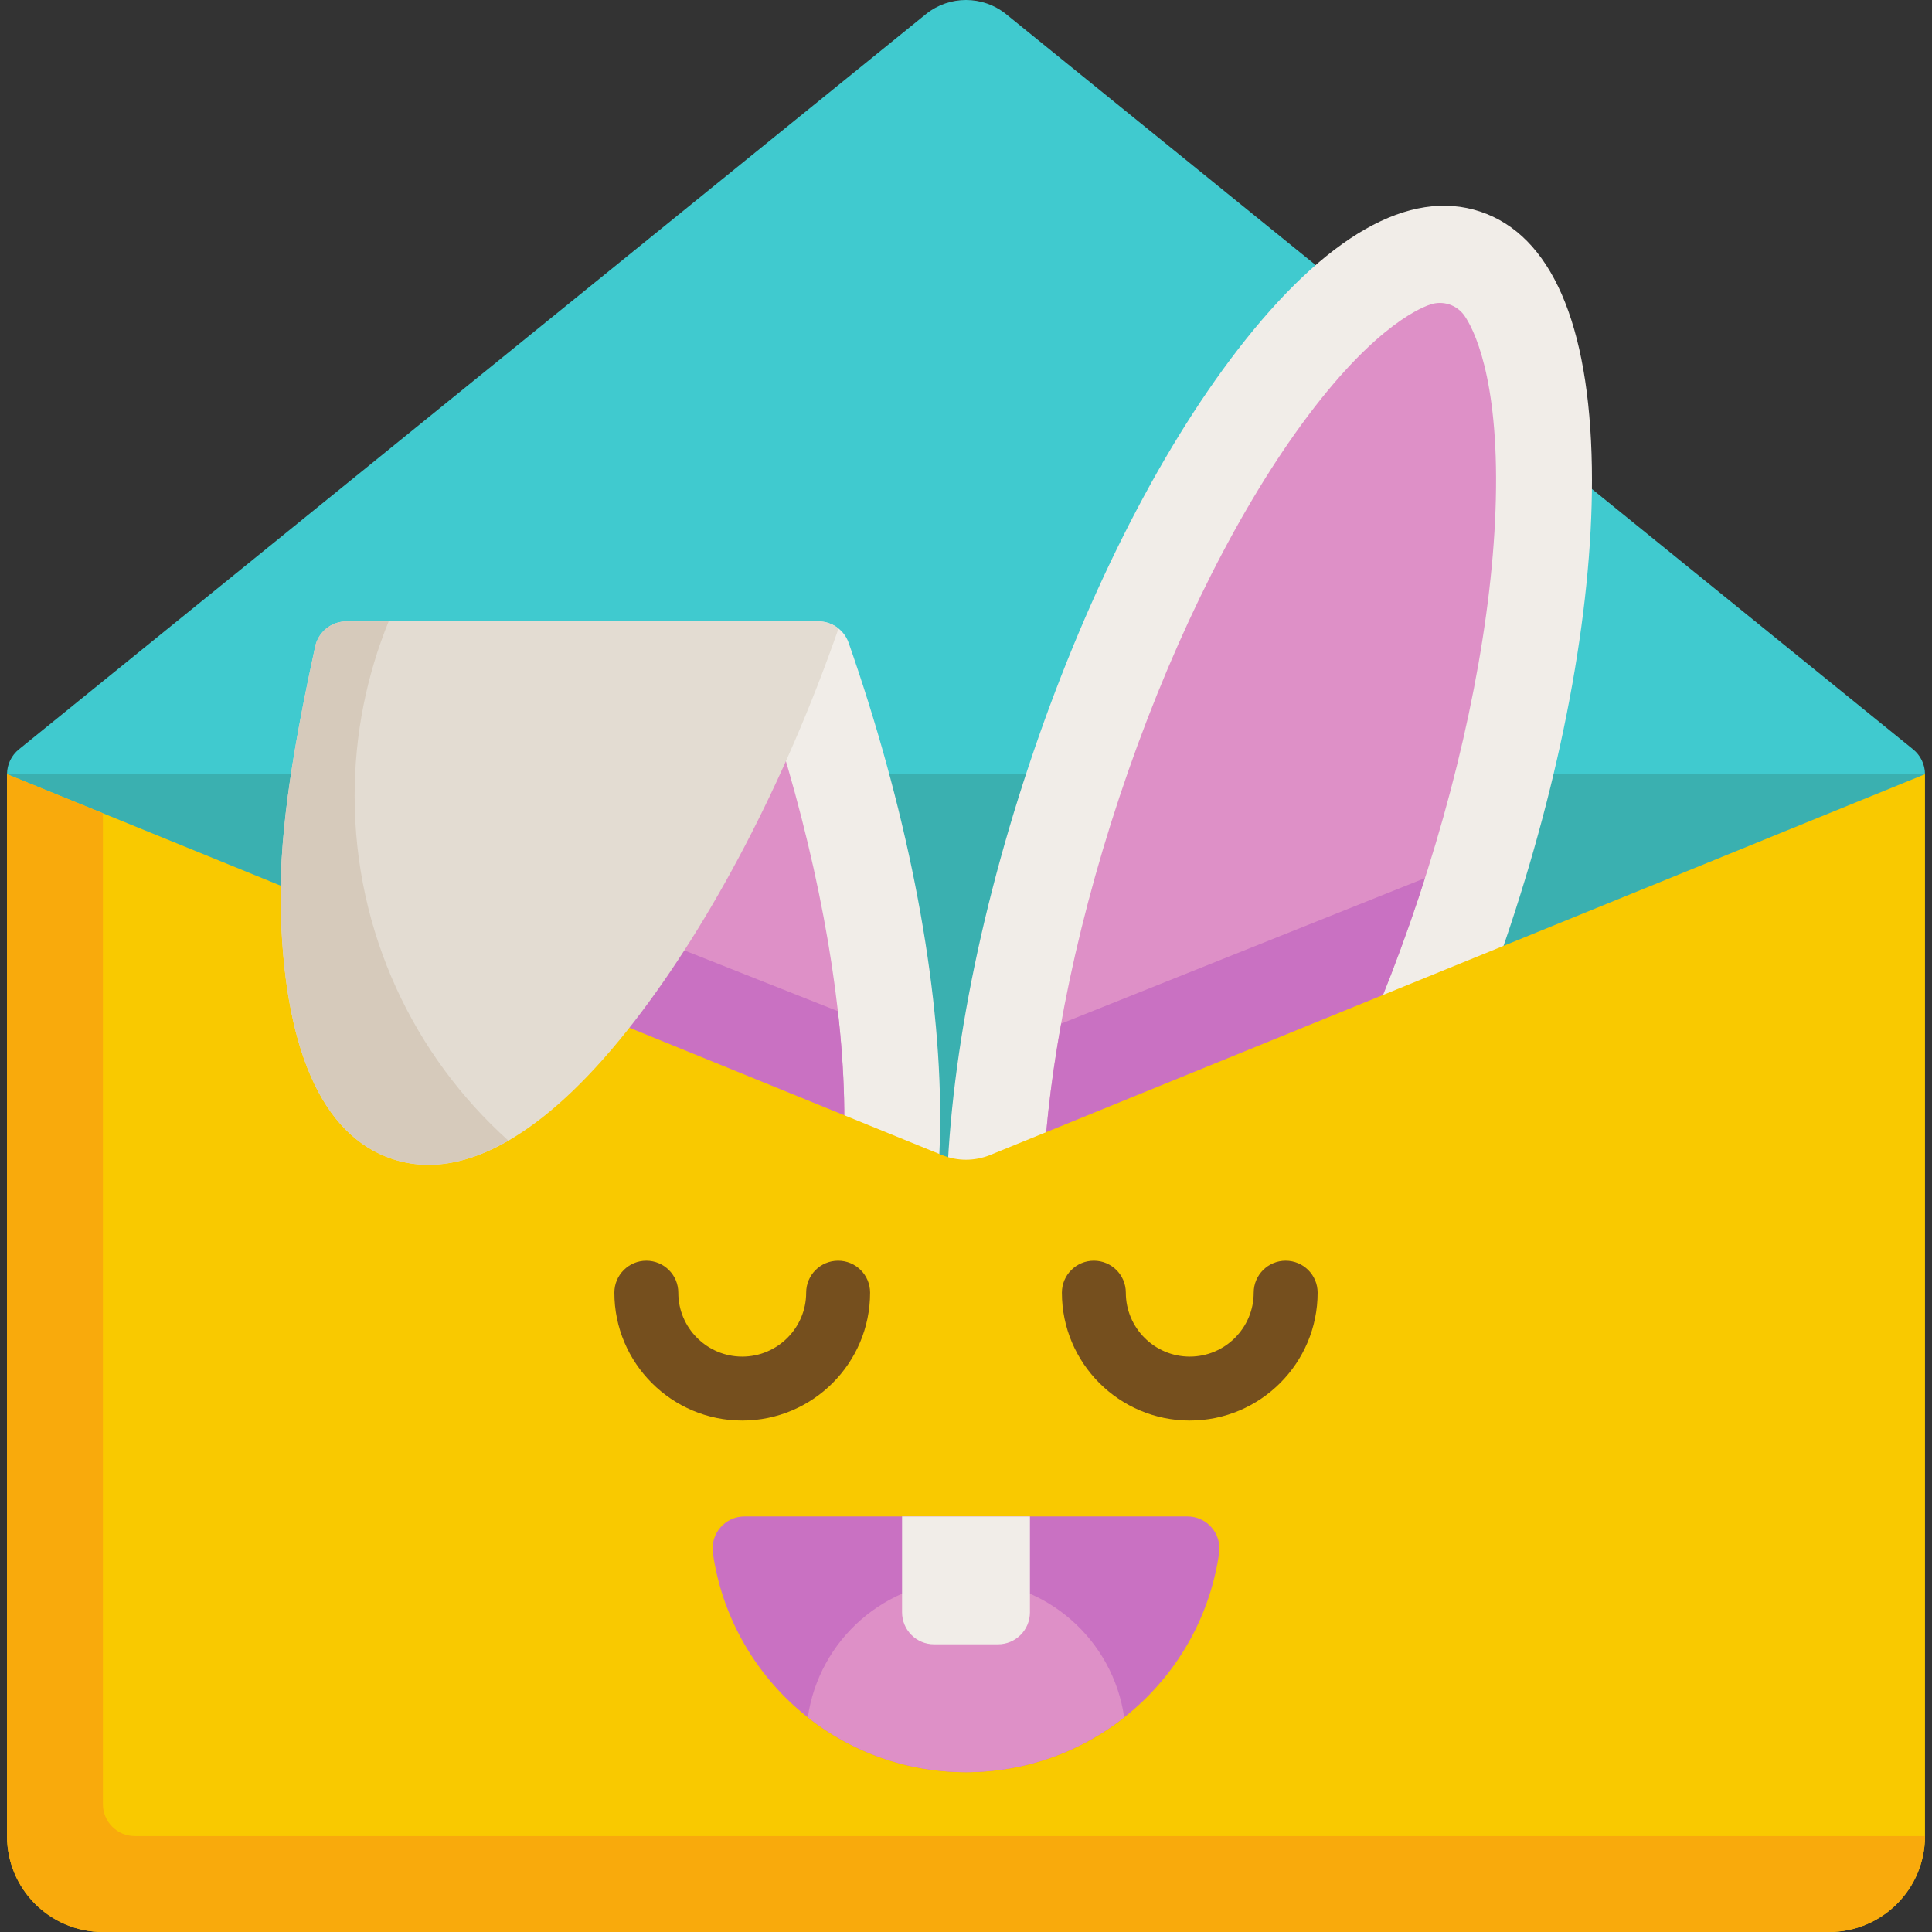 <?xml version="1.0" encoding="iso-8859-1"?>
<!-- Uploaded to: SVG Repo, www.svgrepo.com, Generator: SVG Repo Mixer Tools -->
<svg height="800px" width="800px" version="1.1" id="Layer_1" xmlns="http://www.w3.org/2000/svg" xmlns:xlink="http://www.w3.org/1999/xlink" 
	 viewBox="0 0 512 512" xml:space="preserve">
<rect x="0" y="0" width="512" height="512" fill="#333333" stroke="none"/>
<path style="fill:#40CACF;" d="M1.859,205.174c0-2.573,1.17-5.008,3.179-6.615L245.416,3.713c6.187-4.95,14.981-4.95,21.168,0
	l240.379,194.846c2.01,1.607,3.179,4.042,3.179,6.615L256,325.63L1.859,205.174z"/>
<polygon style="fill:#3AB0B0;" points="264.472,427.286 510.142,205.174 1.859,205.174 "/>
<path style="fill:#F1EDE8;" d="M421.86,123.795c-0.608-38.077-10.838-61.495-29.586-67.722
	c-18.747-6.231-40.957,6.414-64.227,36.558c-21.249,27.527-40.961,66.794-55.501,110.569
	c-14.541,43.774-22.245,87.031-21.689,121.799c0.607,38.077,10.837,61.495,29.585,67.722c3.113,1.036,6.32,1.548,9.613,1.548
	c16.538,0,35.209-12.968,54.615-38.106c21.248-27.527,40.96-66.794,55.5-110.569C414.712,201.822,422.414,158.564,421.86,123.795z"
	/>
<path style="fill:#DE90C7;" d="M388.123,83.704c-2.012-2.91-5.709-4.133-9.061-3.009c-3.572,1.201-16.703,7.202-35.737,34.007
	c-17.695,24.92-34.267,59.194-46.663,96.509c-12.395,37.312-19.625,74.69-20.36,105.247c-0.79,32.867,6.143,45.533,8.286,48.632
	c1.513,2.188,3.977,3.425,6.533,3.425c0.844,0,1.697-0.136,2.529-0.415c3.572-1.201,16.704-7.201,35.739-34.007
	c17.697-24.924,34.268-59.198,46.661-96.509c12.396-37.311,19.626-74.689,20.361-105.247
	C397.202,99.467,390.268,86.802,388.123,83.704z"/>
<path style="fill:#C971C2;" d="M281.224,271.277c-2.885,16.03-4.587,31.318-4.92,45.181c-0.79,32.867,6.143,45.533,8.286,48.632
	c1.513,2.188,3.977,3.425,6.533,3.425c0.844,0,1.697-0.136,2.529-0.415c3.572-1.201,16.704-7.201,35.739-34.007
	c17.697-24.924,34.268-59.198,46.661-96.509c0.539-1.621,1.05-3.242,1.565-4.864L281.224,271.277z"/>
<path style="fill:#F1EDE8;" d="M227.444,177.807c-0.83-2.499-1.678-4.982-2.541-7.451c-1.191-3.402-4.399-5.683-8.004-5.683H95.455
	c-5.441,0-9.465,5.05-8.264,10.357c3.342,14.771,7.568,29.939,12.629,45.172c14.54,43.775,34.252,83.042,55.5,110.569
	c19.406,25.139,38.077,38.106,54.615,38.106c3.293,0,6.5-0.513,9.613-1.548c18.748-6.228,28.978-29.646,29.585-67.722
	C249.689,264.837,241.986,221.581,227.444,177.807z"/>
<path style="fill:#DE90C7;" d="M223.685,291.065c-0.706-29.391-7.437-65.093-18.978-100.978h-87.499
	c2.036,7.335,4.276,14.719,6.728,22.104c12.394,37.31,28.966,71.585,46.661,96.509c19.034,26.807,32.167,32.806,35.739,34.007
	c0.831,0.28,1.685,0.415,2.529,0.415c2.555,0,5.019-1.237,6.533-3.425C217.543,336.598,224.475,323.932,223.685,291.065z"/>
<path style="fill:#C971C2;" d="M222.049,267.973l-91.053-36.041c11.32,29.559,25.081,56.315,39.603,76.768
	c19.034,26.807,32.167,32.806,35.739,34.007c0.831,0.28,1.685,0.415,2.529,0.415c2.555,0,5.019-1.237,6.533-3.425
	c2.143-3.099,9.076-15.765,8.286-48.632C223.509,283.729,222.957,276,222.049,267.973z"/>
<path style="fill:#F9C900;" d="M1.859,486.586C1.859,500.622,13.237,512,27.273,512h457.455c14.036,0,25.414-11.378,25.414-25.414
	V205.174l-247.751,100.91c-4.097,1.669-8.685,1.669-12.782,0L1.859,205.174V486.586z"/>
<path style="fill:#F9AA0C;" d="M27.273,215.525L1.859,205.174v281.412C1.859,500.622,13.237,512,27.273,512h457.455
	c14.036,0,25.414-11.378,25.414-25.414H35.744c-4.678,0-8.471-3.793-8.471-8.471C27.273,478.115,27.273,215.525,27.273,215.525z"/>
<path style="fill:#E3DCD2;" d="M216.898,164.673H91.801c-3.988,0-7.439,2.785-8.283,6.684c-5.307,24.523-9.467,47.743-9.142,68.059
	c0.607,38.077,10.837,61.495,29.585,67.722c3.113,1.036,6.32,1.548,9.613,1.548c7.081,0,14.554-2.385,22.307-7.077
	c10.355-6.267,21.211-16.655,32.308-31.03c20.18-26.143,39.705-62.878,54.022-104.003
	C220.737,165.385,218.886,164.673,216.898,164.673z"/>
<path style="fill:#D6CABB;" d="M93.985,210.913c0-16.358,3.205-31.966,9.01-46.24H91.801c-3.988,0-7.439,2.785-8.283,6.684
	c-5.307,24.523-9.467,47.743-9.142,68.059c0.607,38.077,10.837,61.495,29.585,67.722c3.113,1.036,6.32,1.548,9.613,1.548
	c6.725,0,13.807-2.178,21.145-6.414C109.714,279.788,93.985,247.189,93.985,210.913z"/>
<g>
	<path style="fill:#754F1E;" d="M315.3,376.458c-18.685,0-33.886-15.201-33.886-33.886c0-4.678,3.793-8.471,8.471-8.471
		c4.678,0,8.471,3.793,8.471,8.471c0,9.342,7.601,16.943,16.943,16.943c9.342,0,16.943-7.601,16.943-16.943
		c0-4.678,3.793-8.471,8.471-8.471s8.471,3.793,8.471,8.471C349.185,361.257,333.985,376.458,315.3,376.458z"/>
	<path style="fill:#754F1E;" d="M196.7,376.458c-18.685,0-33.886-15.201-33.886-33.886c0-4.678,3.793-8.471,8.471-8.471
		s8.471,3.793,8.471,8.471c0,9.342,7.601,16.943,16.943,16.943s16.943-7.601,16.943-16.943c0-4.678,3.793-8.471,8.471-8.471
		c4.678,0,8.471,3.793,8.471,8.471C230.586,361.257,215.385,376.458,196.7,376.458z"/>
</g>
<path style="fill:#C971C2;" d="M256,469.643c34.117,0,62.346-25.21,67.074-58.018c0.74-5.136-3.193-9.753-8.381-9.753H197.307
	c-5.189,0-9.122,4.618-8.381,9.753C193.654,444.434,221.883,469.643,256,469.643z"/>
<path style="fill:#DE90C7;" d="M214.081,455.117c11.535,9.094,26.091,14.527,41.92,14.527s30.384-5.433,41.92-14.527
	c-2.94-20.523-20.583-36.301-41.92-36.301S217.02,434.593,214.081,455.117z"/>
<path style="fill:#F1EDE8;" d="M264.472,435.758h-16.943c-4.678,0-8.471-3.793-8.471-8.471v-25.414h33.886v25.414
	C272.943,431.965,269.15,435.758,264.472,435.758z"/>
</svg>